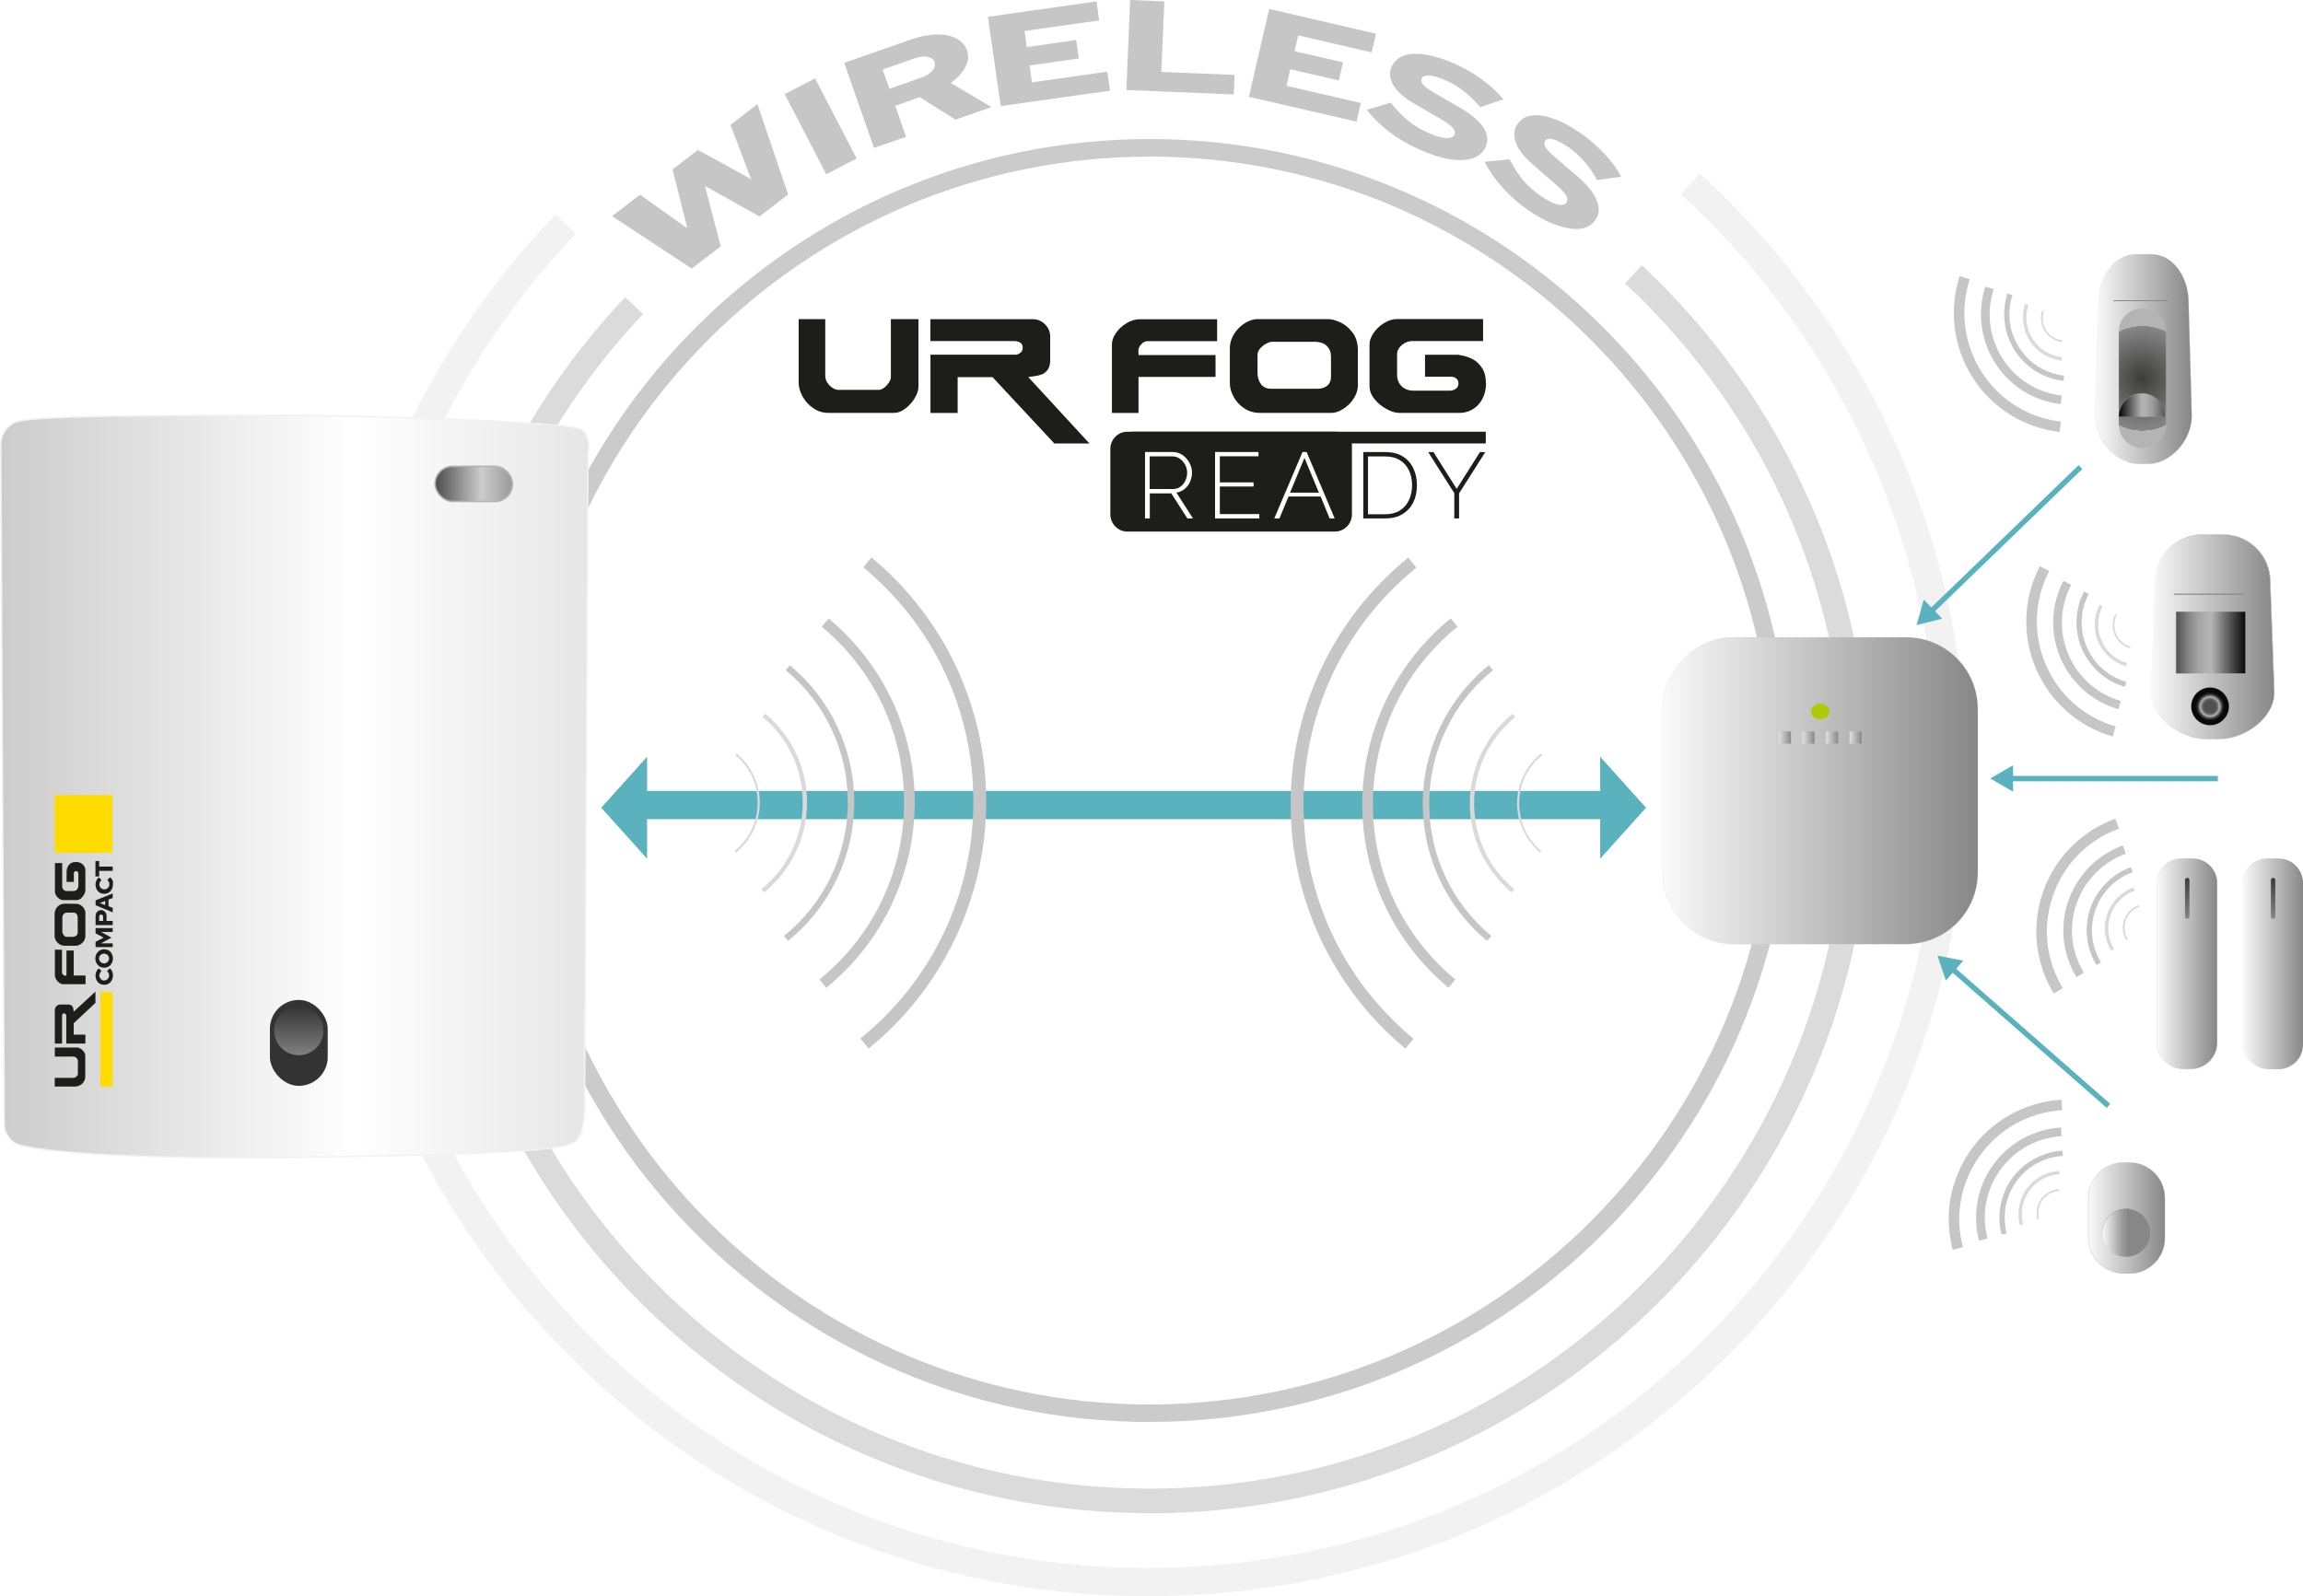 <svg xmlns="http://www.w3.org/2000/svg" xmlns:xlink="http://www.w3.org/1999/xlink" id="uuid-d2dfedcd-8cc5-43ca-819d-7793ecc35a04" data-name="Livello 2" viewBox="0 0 375.23 260.14"><defs><style>      .uuid-966b5f48-b183-40e5-8d8e-c6a6685e55f9 {        fill: url(#uuid-abee327f-9f93-47fd-a0f2-98f78055a726);      }      .uuid-966b5f48-b183-40e5-8d8e-c6a6685e55f9, .uuid-6211d760-ba58-4c08-94c1-4f68bb321569, .uuid-be904515-963c-44b2-a66f-b21c4ea17976, .uuid-b247b2ca-7ad2-4363-94fb-b674b4a74ec3, .uuid-de618bad-a1ab-495b-85b0-1fc6dc4a3f86, .uuid-dae1b063-1a36-454d-adcf-9de7dba15cc7, .uuid-492e525c-09c7-439b-97c6-6e75af57680e, .uuid-4daf0f22-1ed6-456f-8109-778574dfb865, .uuid-c5adbf37-c7ad-4de2-bd5e-8aa6b6f77da6, .uuid-d7c51b13-690e-4ef4-8f49-e90a03c85f8b, .uuid-ea6f8269-971a-4c9a-833d-d9fcad8e1668, .uuid-915969a6-59a6-41da-9383-9d39b2260f96, .uuid-c0a925b5-4d39-46bf-85f1-80d8e43dab8c, .uuid-cdb4a473-f351-453a-aefb-3a07cddf7581, .uuid-84f6b7a5-a966-4ec9-8ea7-31128d0acd79, .uuid-ac8f440e-3759-4ca6-8cee-d542468e28ae, .uuid-8f4611ab-fbb9-4067-a8ca-86fbe7f991c9, .uuid-292e5df5-85aa-4344-a7c6-2cd78450d74e, .uuid-58c3b0ac-6f9f-4578-a897-6d21dfc5418c, .uuid-897d9218-0c4f-410d-8ca7-0828459de7f4, .uuid-6bf365bf-7e43-470b-a6c4-7276d0f6b764, .uuid-c21f9321-610d-43a3-8243-ae8b86ad98b6, .uuid-ece03756-709b-409e-8588-9c9dfc460c91, .uuid-66a08676-be64-41fe-b581-4af5f111ee67, .uuid-66a44766-ba5f-464b-b7b8-04adfe3e2397, .uuid-b34f6de6-528a-4969-9333-dd1a25558492, .uuid-2dfd65c7-d949-496f-ba9f-44d02d5692b6, .uuid-cd372691-497d-4cac-afb0-4fd9e38f1fee {        stroke-width: 0px;      }      .uuid-6211d760-ba58-4c08-94c1-4f68bb321569 {        fill: #e6e6e6;        opacity: .5;      }      .uuid-6211d760-ba58-4c08-94c1-4f68bb321569, .uuid-dae1b063-1a36-454d-adcf-9de7dba15cc7, .uuid-c0a925b5-4d39-46bf-85f1-80d8e43dab8c {        isolation: isolate;      }      .uuid-be904515-963c-44b2-a66f-b21c4ea17976 {        fill: url(#uuid-c629aac0-f0eb-4793-a36f-c62d553c6493);      }      .uuid-b247b2ca-7ad2-4363-94fb-b674b4a74ec3 {        fill: url(#uuid-17b3a7be-1c67-4ef7-9752-fa6e440159e3);      }      .uuid-de618bad-a1ab-495b-85b0-1fc6dc4a3f86 {        fill: url(#uuid-b0d3134b-2a2f-43a1-ab14-7a07d91d43ea);      }      .uuid-dae1b063-1a36-454d-adcf-9de7dba15cc7 {        opacity: .9;      }      .uuid-dae1b063-1a36-454d-adcf-9de7dba15cc7, .uuid-c21f9321-610d-43a3-8243-ae8b86ad98b6 {        fill: #c6c6c6;      }      .uuid-492e525c-09c7-439b-97c6-6e75af57680e {        fill: url(#uuid-5efd708b-4078-40ae-83a2-4f91aa095d9e);      }      .uuid-4daf0f22-1ed6-456f-8109-778574dfb865 {        fill: url(#uuid-84945aca-0e3c-4528-a8c5-25ca1ac926b9);      }      .uuid-c5adbf37-c7ad-4de2-bd5e-8aa6b6f77da6 {        fill: url(#uuid-877effa3-a28b-4d29-8754-c279d9b3b74d);      }      .uuid-d7c51b13-690e-4ef4-8f49-e90a03c85f8b {        fill: #ffdc00;      }      .uuid-ea6f8269-971a-4c9a-833d-d9fcad8e1668 {        fill: #afca0b;      }      .uuid-915969a6-59a6-41da-9383-9d39b2260f96 {        fill: #dadada;      }      .uuid-c0a925b5-4d39-46bf-85f1-80d8e43dab8c {        fill: #ccc;        opacity: .7;      }      .uuid-cdb4a473-f351-453a-aefb-3a07cddf7581 {        fill: url(#uuid-03b86414-e068-4df6-b1d5-89130dba39f7);      }      .uuid-b39c7725-e985-4598-bea5-84616b00a953 {        fill: #333;        stroke: #333;      }      .uuid-b39c7725-e985-4598-bea5-84616b00a953, .uuid-5e3075e2-da86-4f58-a24e-30a8bc11b634, .uuid-85a70503-4374-4249-95ea-9aa7469619c0 {        stroke-miterlimit: 10;        stroke-width: .25px;      }      .uuid-84f6b7a5-a966-4ec9-8ea7-31128d0acd79 {        fill: #878787;      }      .uuid-ac8f440e-3759-4ca6-8cee-d542468e28ae {        fill: url(#uuid-82dc3cb9-6712-43e1-a5cc-32485ed42e4a);      }      .uuid-8f4611ab-fbb9-4067-a8ca-86fbe7f991c9 {        fill: url(#uuid-4341e538-1ef0-4725-a326-dfdc1cb1b188);      }      .uuid-292e5df5-85aa-4344-a7c6-2cd78450d74e {        fill: #59b2be;      }      .uuid-58c3b0ac-6f9f-4578-a897-6d21dfc5418c {        fill: url(#uuid-84b88f33-2af0-43af-a0d9-8d6f4090d987);      }      .uuid-897d9218-0c4f-410d-8ca7-0828459de7f4 {        fill: url(#uuid-93ff3b7a-ea5c-41d7-8f53-e344010ee4ba);      }      .uuid-5e3075e2-da86-4f58-a24e-30a8bc11b634 {        fill: url(#uuid-17c63926-6d38-4ded-b4c5-b180eb6b6069);        stroke: #f2f2f2;      }      .uuid-6bf365bf-7e43-470b-a6c4-7276d0f6b764 {        fill: url(#uuid-35a72137-dc36-46d2-a03b-072b9c838a13);      }      .uuid-ece03756-709b-409e-8588-9c9dfc460c91 {        fill: url(#uuid-d65fbd26-869c-4096-bf36-15f810913cbc);      }      .uuid-85a70503-4374-4249-95ea-9aa7469619c0 {        fill: url(#uuid-a7a18a86-d6f5-499d-b8c3-5289e09ed67f);        stroke: #b3b3b3;      }      .uuid-66a08676-be64-41fe-b581-4af5f111ee67 {        fill: url(#uuid-3b1b67ae-c900-40fe-b2e6-d423123a85ff);      }      .uuid-66a44766-ba5f-464b-b7b8-04adfe3e2397 {        fill: url(#uuid-5e30059f-f483-457c-a7c3-f48fca87933f);      }      .uuid-b34f6de6-528a-4969-9333-dd1a25558492 {        fill: url(#uuid-e1fa3e69-61aa-4c88-9443-ac4614ac11bf);      }      .uuid-2dfd65c7-d949-496f-ba9f-44d02d5692b6 {        fill: #1d1d1b;      }      .uuid-cd372691-497d-4cac-afb0-4fd9e38f1fee {        fill: url(#uuid-04cb1e85-fd56-441b-972c-f5c62bf156f2);      }    </style><linearGradient id="uuid-17b3a7be-1c67-4ef7-9752-fa6e440159e3" data-name="Sfumatura senza nome 16" x1="341.4" y1="6470.52" x2="357.08" y2="6470.52" gradientTransform="translate(0 -6412)" gradientUnits="userSpaceOnUse"><stop offset="0" stop-color="#fafafa"></stop><stop offset="1" stop-color="#878787"></stop><stop offset="1" stop-color="#b4b4b4"></stop></linearGradient><radialGradient id="uuid-e1fa3e69-61aa-4c88-9443-ac4614ac11bf" data-name="Sfumatura senza nome 2" cx="349.07" cy="6473.63" fx="349.07" fy="6473.63" r="8.52" gradientTransform="translate(0 -6412)" gradientUnits="userSpaceOnUse"><stop offset="0" stop-color="#3c3c3b"></stop><stop offset="1" stop-color="#878787"></stop><stop offset="1" stop-color="#b4b4b4"></stop></radialGradient><linearGradient id="uuid-abee327f-9f93-47fd-a0f2-98f78055a726" data-name="Sfumatura senza nome 14" x1="-13721.53" y1="-5050.81" x2="-13713.98" y2="-5050.81" gradientTransform="translate(-13368.77 -4984.79) rotate(-180)" gradientUnits="userSpaceOnUse"><stop offset="0" stop-color="#505050"></stop><stop offset=".08" stop-color="#686868"></stop><stop offset=".2" stop-color="#898989"></stop><stop offset=".31" stop-color="#a0a0a0"></stop><stop offset=".42" stop-color="#afafaf"></stop><stop offset=".51" stop-color="#b4b4b4"></stop><stop offset="1" stop-color="#080808"></stop></linearGradient><linearGradient id="uuid-c629aac0-f0eb-4793-a36f-c62d553c6493" data-name="Sfumatura senza nome 16" x1="340.27" y1="6610.52" x2="352.72" y2="6610.52" xlink:href="#uuid-17b3a7be-1c67-4ef7-9752-fa6e440159e3"></linearGradient><linearGradient id="uuid-04cb1e85-fd56-441b-972c-f5c62bf156f2" data-name="Sfumatura senza nome 5" x1="342.49" y1="6612.93" x2="350.31" y2="6612.93" gradientTransform="translate(0 -6412)" gradientUnits="userSpaceOnUse"><stop offset="0" stop-color="#fafafa"></stop><stop offset=".51" stop-color="#888"></stop><stop offset="1" stop-color="#878787"></stop></linearGradient><linearGradient id="uuid-93ff3b7a-ea5c-41d7-8f53-e344010ee4ba" data-name="Sfumatura senza nome 16" x1="270.91" y1="6540.86" x2="322.24" y2="6540.86" xlink:href="#uuid-17b3a7be-1c67-4ef7-9752-fa6e440159e3"></linearGradient><linearGradient id="uuid-5efd708b-4078-40ae-83a2-4f91aa095d9e" data-name="Sfumatura senza nome 10" x1="289.81" y1="6532.21" x2="291.83" y2="6532.21" gradientTransform="translate(0 -6412)" gradientUnits="userSpaceOnUse"><stop offset="0" stop-color="#e2e2e2"></stop><stop offset="1" stop-color="#878787"></stop><stop offset="1" stop-color="#b4b4b4"></stop></linearGradient><linearGradient id="uuid-35a72137-dc36-46d2-a03b-072b9c838a13" data-name="Sfumatura senza nome 10" x1="293.65" x2="295.67" xlink:href="#uuid-5efd708b-4078-40ae-83a2-4f91aa095d9e"></linearGradient><linearGradient id="uuid-03b86414-e068-4df6-b1d5-89130dba39f7" data-name="Sfumatura senza nome 10" x1="297.49" x2="299.52" xlink:href="#uuid-5efd708b-4078-40ae-83a2-4f91aa095d9e"></linearGradient><linearGradient id="uuid-82dc3cb9-6712-43e1-a5cc-32485ed42e4a" data-name="Sfumatura senza nome 10" x1="301.33" x2="303.36" xlink:href="#uuid-5efd708b-4078-40ae-83a2-4f91aa095d9e"></linearGradient><linearGradient id="uuid-5e30059f-f483-457c-a7c3-f48fca87933f" data-name="Sfumatura senza nome 16" x1="351.45" y1="6569.08" x2="361.24" y2="6569.08" xlink:href="#uuid-17b3a7be-1c67-4ef7-9752-fa6e440159e3"></linearGradient><linearGradient id="uuid-877effa3-a28b-4d29-8754-c279d9b3b74d" data-name="Sfumatura senza nome 17" x1="-1199.99" y1="-6317.22" x2="-1193.3" y2="-6317.22" gradientTransform="translate(-5960.85 1343.03) rotate(90)" gradientUnits="userSpaceOnUse"><stop offset="0" stop-color="#3c3c3b"></stop><stop offset="1" stop-color="#878787"></stop><stop offset="1" stop-color="#b4b4b4"></stop></linearGradient><linearGradient id="uuid-3b1b67ae-c900-40fe-b2e6-d423123a85ff" data-name="Sfumatura senza nome 16" x1="350.45" y1="6515.78" x2="370.54" y2="6515.78" xlink:href="#uuid-17b3a7be-1c67-4ef7-9752-fa6e440159e3"></linearGradient><linearGradient id="uuid-b0d3134b-2a2f-43a1-ab14-7a07d91d43ea" data-name="Sfumatura senza nome 14" x1="354.53" y1="6516.72" x2="365.84" y2="6516.72" gradientTransform="translate(0 -6412)" xlink:href="#uuid-abee327f-9f93-47fd-a0f2-98f78055a726"></linearGradient><radialGradient id="uuid-84945aca-0e3c-4528-a8c5-25ca1ac926b9" data-name="Sfumatura senza nome 15" cx="360.08" cy="6527.12" fx="360.08" fy="6527.12" r="3.08" gradientTransform="translate(0 -6412)" gradientUnits="userSpaceOnUse"><stop offset=".26" stop-color="#505050"></stop><stop offset=".32" stop-color="#535353"></stop><stop offset=".37" stop-color="#5d5d5d"></stop><stop offset=".41" stop-color="#6f6f6f"></stop><stop offset=".45" stop-color="#878787"></stop><stop offset=".5" stop-color="#a6a6a6"></stop><stop offset=".51" stop-color="#b4b4b4"></stop><stop offset=".54" stop-color="#969696"></stop><stop offset=".58" stop-color="#6b6b6b"></stop><stop offset=".63" stop-color="#474747"></stop><stop offset=".67" stop-color="#2b2b2b"></stop><stop offset=".71" stop-color="#171717"></stop><stop offset=".76" stop-color="#0b0b0b"></stop><stop offset=".8" stop-color="#080808"></stop></radialGradient><linearGradient id="uuid-4341e538-1ef0-4725-a326-dfdc1cb1b188" data-name="Sfumatura senza nome 16" x1="365.44" y1="6569.09" x2="375.24" y2="6569.09" xlink:href="#uuid-17b3a7be-1c67-4ef7-9752-fa6e440159e3"></linearGradient><linearGradient id="uuid-d65fbd26-869c-4096-bf36-15f810913cbc" data-name="Sfumatura senza nome 17" y1="-6331.2" y2="-6331.2" xlink:href="#uuid-877effa3-a28b-4d29-8754-c279d9b3b74d"></linearGradient><linearGradient id="uuid-17c63926-6d38-4ded-b4c5-b180eb6b6069" data-name="Sfumatura senza nome 24" x1=".12" y1="128.19" x2="95.9" y2="128.19" gradientUnits="userSpaceOnUse"><stop offset="0" stop-color="#ccc"></stop><stop offset=".6" stop-color="#fff"></stop><stop offset="1" stop-color="#e6e6e6"></stop></linearGradient><linearGradient id="uuid-a7a18a86-d6f5-499d-b8c3-5289e09ed67f" data-name="Sfumatura senza nome 25" x1="70.89" y1="78.86" x2="83.49" y2="78.86" gradientUnits="userSpaceOnUse"><stop offset="0" stop-color="#4d4d4d"></stop><stop offset=".6" stop-color="#ccc"></stop><stop offset="1" stop-color="#999"></stop></linearGradient><linearGradient id="uuid-84b88f33-2af0-43af-a0d9-8d6f4090d987" data-name="Sfumatura senza nome 29" x1="48.68" y1="171.97" x2="48.68" y2="163.95" gradientUnits="userSpaceOnUse"><stop offset="0" stop-color="gray"></stop><stop offset="1" stop-color="#333"></stop></linearGradient></defs><g id="uuid-0b7d856b-0284-4d48-9a50-de09a45944a4" data-name="Livello 1"><g><g><rect class="uuid-292e5df5-85aa-4344-a7c6-2cd78450d74e" x="104.14" y="128.9" width="157.84" height="4.61"></rect><polygon class="uuid-292e5df5-85aa-4344-a7c6-2cd78450d74e" points="105.43 139.95 97.96 131.64 105.43 123.33 105.43 139.95"></polygon><polygon class="uuid-292e5df5-85aa-4344-a7c6-2cd78450d74e" points="260.72 139.95 268.19 131.64 260.72 123.33 260.72 139.95"></polygon></g><path class="uuid-dae1b063-1a36-454d-adcf-9de7dba15cc7" d="m187.29,231.75c-57.65,0-104.54-46.9-104.54-104.54S129.65,22.66,187.29,22.66s104.54,46.9,104.54,104.54-46.9,104.54-104.54,104.54Zm0-206.22c-56.07,0-101.68,45.61-101.68,101.68s45.61,101.68,101.68,101.68,101.68-45.61,101.68-101.68S243.36,25.52,187.29,25.52Z"></path><path class="uuid-c0a925b5-4d39-46bf-85f1-80d8e43dab8c" d="m187.27,246.61c-64.78,0-117.48-52.71-117.48-117.51,0-30.15,11.39-58.8,32.08-80.68l2.91,2.76c-19.98,21.13-30.98,48.81-30.98,77.93,0,62.58,50.9,113.5,113.47,113.5s113.5-50.91,113.5-113.5c0-31.78-12.79-61.23-36-82.94l2.74-2.93c11.64,10.89,20.81,23.76,27.24,38.27,6.66,15.02,10.03,31.03,10.03,47.61,0,64.79-52.71,117.51-117.51,117.51Z"></path><path class="uuid-6211d760-ba58-4c08-94c1-4f68bb321569" d="m187.11,260.14c-35.61,0-69.1-13.87-94.27-39.06-25.18-25.18-39.04-58.67-39.04-94.29s13.03-66.97,36.7-91.86l3.32,3.16c-22.85,24.04-35.44,55.54-35.44,88.7,0,71,57.75,128.76,128.73,128.76s128.76-57.76,128.76-128.76c0-36.12-15.31-70.79-42-95.13l3.09-3.39c13.56,12.37,24.25,27.1,31.77,43.77,7.78,17.25,11.72,35.67,11.72,54.75,0,35.62-13.87,69.1-39.06,94.29-25.19,25.19-58.67,39.06-94.29,39.06Z"></path><g id="uuid-b8d65e5b-bb47-4438-9565-02a83d71f950" data-name="uuid-f4577e42-aeb4-43ee-a7c4-81749415f102"><g><path class="uuid-b247b2ca-7ad2-4363-94fb-b674b4a74ec3" d="m350.07,75.61h-1.64c-3.27,0-7.01-3.52-7.01-7.83l.53-18.51c0-4.31,2.68-7.83,5.97-7.83h2.7c3.27,0,5.97,3.52,5.97,7.83l.53,18.51c-.04,4.31-3.78,7.83-7.06,7.83h0Z"></path><path class="uuid-c21f9321-610d-43a3-8243-ae8b86ad98b6" d="m350.07,75.63h-1.64c-1.61,0-3.38-.86-4.76-2.3-.71-.73-1.26-1.57-1.64-2.5-.42-1-.64-2.01-.64-3.05l.53-18.51c0-2.08.62-4.05,1.75-5.55,1.13-1.48,2.63-2.3,4.23-2.3h2.7c1.59,0,3.1.82,4.23,2.3s1.75,3.45,1.75,5.55l.53,18.51c0,1.04-.22,2.06-.64,3.05-.4.91-.95,1.75-1.64,2.5-1.37,1.44-3.16,2.3-4.76,2.3h0Zm-2.17-34.2c-1.59,0-3.07.82-4.2,2.3s-1.75,3.45-1.75,5.53l-.53,18.51c0,2.01.82,3.98,2.28,5.53,1.37,1.44,3.12,2.3,4.73,2.3h1.64c1.59,0,3.36-.86,4.73-2.3,1.46-1.55,2.28-3.52,2.28-5.53l-.53-18.51c0-2.08-.62-4.05-1.75-5.53s-2.61-2.3-4.2-2.3h-2.7Z"></path></g><rect class="uuid-84f6b7a5-a966-4ec9-8ea7-31128d0acd79" x="344.32" y="48.93" width="8.89" height=".15"></rect><g><path class="uuid-b34f6de6-528a-4969-9333-dd1a25558492" d="m349.07,50.24h0c2.12,0,3.85,1.73,3.85,3.85v15.09c0,2.12-1.73,3.85-3.85,3.85h0c-2.12,0-3.85-1.73-3.85-3.85v-15.09c-.02-2.12,1.73-3.85,3.85-3.85Z"></path><path class="uuid-c21f9321-610d-43a3-8243-ae8b86ad98b6" d="m349.07,73.06c-2.15,0-3.87-1.75-3.87-3.87v-15.09c0-2.15,1.75-3.87,3.87-3.87s3.87,1.75,3.87,3.87v15.09c0,2.12-1.75,3.87-3.87,3.87Zm0-22.81c-2.12,0-3.85,1.73-3.85,3.85v15.09c0,2.12,1.73,3.85,3.85,3.85s3.85-1.73,3.85-3.85v-15.09c0-2.12-1.73-3.85-3.85-3.85h0Z"></path></g><g><path class="uuid-966b5f48-b183-40e5-8d8e-c6a6685e55f9" d="m345.2,67.91c0-2.08,1.68-3.78,3.78-3.78s3.78,1.68,3.78,3.78h-7.57Z"></path><path class="uuid-c21f9321-610d-43a3-8243-ae8b86ad98b6" d="m352.77,67.91h-7.57v-.02c0-2.08,1.7-3.78,3.78-3.78s3.78,1.7,3.78,3.8h0Zm-7.54-.02h7.52c0-2.06-1.68-3.74-3.76-3.74s-3.74,1.68-3.76,3.74Z"></path></g></g><g id="uuid-47536fc2-d0a4-4c7a-8fe5-bc9f5eccf23c" data-name="uuid-de295278-249f-4f74-9bc5-dbd3c7501675"><g><path class="uuid-be904515-963c-44b2-a66f-b21c4ea17976" d="m346.07,189.46h.87c3.21,0,5.8,2.59,5.8,5.8v6.52c0,3.21-2.59,5.8-5.8,5.8h-.87c-3.21,0-5.8-2.59-5.8-5.8v-6.52c0-3.21,2.59-5.8,5.8-5.8Z"></path><path class="uuid-c21f9321-610d-43a3-8243-ae8b86ad98b6" d="m346.92,207.57h-.87c-3.21,0-5.82-2.62-5.82-5.82v-6.52c0-3.21,2.62-5.82,5.82-5.82h.87c3.21,0,5.82,2.62,5.82,5.82v6.52c0,3.21-2.62,5.82-5.82,5.82Zm-.85-18.11c-3.18,0-5.77,2.59-5.77,5.77v6.52c0,3.18,2.59,5.77,5.77,5.77h.87c3.18,0,5.77-2.59,5.77-5.77v-6.52c0-3.18-2.59-5.77-5.77-5.77h-.87Z"></path></g><g><circle class="uuid-cd372691-497d-4cac-afb0-4fd9e38f1fee" cx="346.4" cy="200.93" r="3.9"></circle><path class="uuid-84f6b7a5-a966-4ec9-8ea7-31128d0acd79" d="m346.4,204.85c-2.16,0-3.93-1.77-3.93-3.93s1.77-3.93,3.93-3.93,3.93,1.77,3.93,3.93-1.77,3.93-3.93,3.93Zm0-7.8c-2.16,0-3.9,1.74-3.9,3.9s1.74,3.9,3.9,3.9,3.9-1.74,3.9-3.9c0-2.16-1.74-3.9-3.9-3.9Z"></path></g><rect class="uuid-c21f9321-610d-43a3-8243-ae8b86ad98b6" x="346.38" y="197.31" width=".03" height="7.54"></rect></g><g id="uuid-4adefa65-7244-4433-83f6-da8537f6b363" data-name="uuid-b3b97874-9108-4755-99e4-77d0fc0ed6de"><g><path class="uuid-897d9218-0c4f-410d-8ca7-0828459de7f4" d="m282.58,103.86h27.99c6.47,0,11.67,5.23,11.67,11.67v26.66c0,6.47-5.23,11.67-11.67,11.67h-27.99c-6.47,0-11.67-5.23-11.67-11.67v-26.63c0-6.47,5.23-11.7,11.67-11.7Z"></path><path class="uuid-c21f9321-610d-43a3-8243-ae8b86ad98b6" d="m310.57,153.91h-27.99c-3.1,0-6.05-1.23-8.26-3.44-2.21-2.21-3.44-5.16-3.44-8.26v-26.66c0-3.1,1.23-6.05,3.44-8.26s5.16-3.44,8.26-3.44h27.99c3.1,0,6.05,1.23,8.26,3.44s3.44,5.16,3.44,8.26v26.66c0,3.1-1.23,6.05-3.44,8.26-2.21,2.23-5.16,3.44-8.26,3.44Zm-27.99-50.03c-6.44,0-11.67,5.23-11.67,11.67v26.66c0,6.44,5.23,11.67,11.67,11.67h27.99c6.44,0,11.67-5.23,11.67-11.67v-26.66c0-6.44-5.23-11.67-11.67-11.67h-27.99Z"></path></g><ellipse class="uuid-ea6f8269-971a-4c9a-833d-d9fcad8e1668" cx="296.59" cy="115.97" rx="1.46" ry="1.26"></ellipse><ellipse class="uuid-ea6f8269-971a-4c9a-833d-d9fcad8e1668" cx="296.59" cy="115.97" rx="1.46" ry="1.26"></ellipse><ellipse class="uuid-ea6f8269-971a-4c9a-833d-d9fcad8e1668" cx="296.59" cy="115.97" rx="1.46" ry="1.26"></ellipse><g><g><rect class="uuid-492e525c-09c7-439b-97c6-6e75af57680e" x="289.82" y="119.2" width="2.03" height="2.03"></rect><path class="uuid-c21f9321-610d-43a3-8243-ae8b86ad98b6" d="m291.84,121.25h-2.05v-2.05h2.05v2.05Zm-2.03-.05h2v-1.98h-2v1.98Z"></path></g><g><rect class="uuid-6bf365bf-7e43-470b-a6c4-7276d0f6b764" x="293.64" y="119.2" width="2.03" height="2.03"></rect><path class="uuid-c21f9321-610d-43a3-8243-ae8b86ad98b6" d="m295.69,121.25h-2.05v-2.05h2.05v2.05Zm-2.03-.05h2v-1.98h-2v1.98Z"></path></g><g><rect class="uuid-cdb4a473-f351-453a-aefb-3a07cddf7581" x="297.49" y="119.2" width="2.03" height="2.03"></rect><path class="uuid-c21f9321-610d-43a3-8243-ae8b86ad98b6" d="m299.54,121.25h-2.05v-2.05h2.05v2.05Zm-2.03-.05h2v-1.98h-2v1.98Z"></path></g><g><rect class="uuid-ac8f440e-3759-4ca6-8cee-d542468e28ae" x="301.34" y="119.2" width="2.03" height="2.03"></rect><path class="uuid-c21f9321-610d-43a3-8243-ae8b86ad98b6" d="m303.39,121.25h-2.05v-2.05h2.05v2.05Zm-2.03-.05h2v-1.98h-2v1.98Z"></path></g></g></g><g id="uuid-f3c90de8-922c-4510-94aa-cf3ad26be82d" data-name="uuid-4917ce6e-3944-485c-8b76-cc83a863084c"><g><path class="uuid-66a44766-ba5f-464b-b7b8-04adfe3e2397" d="m355.45,139.91h1.8c2.21,0,4,1.8,4,4v25.99c0,2.41-1.95,4.34-4.34,4.34h-1.1c-2.41,0-4.34-1.95-4.34-4.34v-26.02c-.03-2.21,1.77-3.98,3.98-3.98h0Z"></path><path class="uuid-c21f9321-610d-43a3-8243-ae8b86ad98b6" d="m356.89,174.27h-1.1c-1.08,0-2.18-.44-3-1.18-.87-.77-1.36-1.8-1.36-2.82v-26.37c0-2.21,1.8-4,4-4h1.8c2.21,0,4,1.8,4,4v26.37c0,1.05-.49,2.05-1.36,2.82-.8.74-1.9,1.18-2.98,1.18h0Zm-1.44-34.35c-2.18,0-3.98,1.8-3.98,3.98v26.37c0,2.08,2.05,3.98,4.34,3.98h1.1c2.26,0,4.34-1.9,4.34-3.98v-26.37c0-2.18-1.8-3.98-3.98-3.98h-1.82Z"></path></g><path class="uuid-c5adbf37-c7ad-4de2-bd5e-8aa6b6f77da6" d="m356.37,149.74c-.21,0-.36-.15-.36-.36v-5.95c0-.21.15-.36.36-.36s.36.15.36.36v5.95c0,.18-.15.36-.36.36Z"></path></g><g id="uuid-485d7298-3d0f-4d74-8d76-268f98fd3c77" data-name="uuid-d2eefc93-3e32-4981-9961-419ac63d0561"><g><path class="uuid-66a08676-be64-41fe-b581-4af5f111ee67" d="m361.56,120.46h-2.1c-4.21,0-8.98-3.44-8.98-7.65l.67-18.06c0-4.21,3.44-7.65,7.65-7.65h3.46c4.21,0,7.65,3.44,7.65,7.65l.67,18.06c-.03,4.21-4.8,7.65-9.01,7.65h0Z"></path><path class="uuid-c21f9321-610d-43a3-8243-ae8b86ad98b6" d="m361.56,120.49h-2.1c-2.05,0-4.34-.85-6.08-2.26-.9-.72-1.62-1.54-2.1-2.44-.54-.95-.82-1.95-.82-2.98l.67-18.06c0-2.03.8-3.95,2.26-5.41,1.46-1.46,3.36-2.26,5.41-2.26h3.46c2.03,0,3.95.8,5.41,2.26,1.46,1.46,2.26,3.36,2.26,5.41l.67,18.06c0,1.03-.28,2.03-.82,2.98-.51.9-1.21,1.72-2.1,2.44-1.8,1.41-4.05,2.26-6.11,2.26h0Zm-2.8-33.33c-4.21,0-7.62,3.41-7.62,7.62l-.67,18.06c0,1.95,1.03,3.87,2.92,5.39,1.74,1.41,4,2.23,6.05,2.23h2.1c2.05,0,4.31-.85,6.05-2.23,1.87-1.51,2.92-3.41,2.92-5.39l-.67-18.06c0-4.21-3.41-7.62-7.62-7.62h-3.49Z"></path></g><rect class="uuid-84f6b7a5-a966-4ec9-8ea7-31128d0acd79" x="354.19" y="96.75" width="11.37" height=".18"></rect><g><rect class="uuid-de618bad-a1ab-495b-85b0-1fc6dc4a3f86" x="354.53" y="99.68" width="11.31" height="10.08"></rect><path class="uuid-c21f9321-610d-43a3-8243-ae8b86ad98b6" d="m365.87,109.79h-11.37v-10.11h11.37v10.11Zm-11.31-.03h11.29v-10.06h-11.29v10.06Z"></path></g><g><circle class="uuid-4daf0f22-1ed6-456f-8109-778574dfb865" cx="360.09" cy="115.12" r="3.08"></circle><path class="uuid-c21f9321-610d-43a3-8243-ae8b86ad98b6" d="m360.09,118.23c-1.72,0-3.1-1.39-3.1-3.1s1.39-3.1,3.1-3.1,3.1,1.39,3.1,3.1-1.41,3.1-3.1,3.1Zm0-6.18c-1.69,0-3.08,1.39-3.08,3.08s1.39,3.08,3.08,3.08,3.08-1.39,3.08-3.08c-.03-1.69-1.39-3.08-3.08-3.08Z"></path></g></g><g id="uuid-7f453725-07b8-4007-be39-e9fe199024be" data-name="uuid-d8a13988-92cc-42b3-8e0d-0edbc4956068"><path class="uuid-c21f9321-610d-43a3-8243-ae8b86ad98b6" d="m141.52,170.89l-1.33-1.64c11.7-9.49,18.4-23.55,18.4-38.59s-6.54-28.73-17.93-38.2l1.33-1.62c11.88,9.88,18.7,24.4,18.7,39.82s-6.98,30.35-19.17,40.23h0Z"></path><path class="uuid-c21f9321-610d-43a3-8243-ae8b86ad98b6" d="m134.62,160.99l-1.1-1.36c8.75-7.11,13.78-17.63,13.78-28.89s-4.9-21.5-13.42-28.61l1.13-1.33c8.9,7.41,14.03,18.32,14.03,29.94s-5.26,22.81-14.42,30.25Z"></path><path class="uuid-c21f9321-610d-43a3-8243-ae8b86ad98b6" d="m128.41,153.35l-.67-.82c6.59-5.34,10.39-13.29,10.39-21.76s-3.69-16.21-10.11-21.55l.67-.8c6.67,5.54,10.49,13.7,10.49,22.37s-3.93,17.01-10.78,22.55h0Z"></path><path class="uuid-915969a6-59a6-41da-9383-9d39b2260f96" d="m124.51,145.44l-.44-.54c4.26-3.46,6.72-8.59,6.72-14.09s-2.39-10.49-6.54-13.96l.44-.54c4.31,3.59,6.8,8.88,6.8,14.5,0,5.62-2.54,11.03-6.98,14.62h0Z"></path><path class="uuid-915969a6-59a6-41da-9383-9d39b2260f96" d="m119.92,138.95l-.23-.28c2.39-1.92,3.75-4.77,3.75-7.85s-1.33-5.85-3.64-7.77l.23-.26c2.39,2,3.77,4.93,3.77,8.03s-1.41,6.13-3.87,8.13h0Z"></path></g><g id="uuid-5b8e89b2-3035-46b5-b7c7-8fec31431ecf" data-name="uuid-213b37b7-a96b-4678-a108-3af3e56e3130"><path class="uuid-c21f9321-610d-43a3-8243-ae8b86ad98b6" d="m335.58,70.41c-5.8-.69-10.93-3.88-14.1-8.76s-4.02-11.03-2.19-16.67l1.64.53c-1.67,5.14-.93,10.68,2,15.2s7.57,7.38,12.86,8l-.21,1.71h0Z"></path><path class="uuid-c21f9321-610d-43a3-8243-ae8b86ad98b6" d="m335.76,65.87c-4.37-.52-8.24-2.91-10.63-6.61s-3.03-8.31-1.66-12.56l1.36.44c-1.24,3.84-.7,7.97,1.49,11.35s5.66,5.51,9.59,5.97l-.15,1.42Z"></path><path class="uuid-c21f9321-610d-43a3-8243-ae8b86ad98b6" d="m336.19,62.08c-3.24-.39-6.12-2.18-7.89-4.91s-2.25-6.18-1.23-9.33l.82.26c-.95,2.91-.53,6.04,1.13,8.6s4.3,4.17,7.29,4.52l-.12.85h0Z"></path><path class="uuid-915969a6-59a6-41da-9383-9d39b2260f96" d="m335.86,58.76c-2.1-.25-3.97-1.4-5.12-3.17s-1.46-4.01-.79-6.05l.54.17c-.61,1.89-.35,3.91.73,5.57s2.77,2.7,4.71,2.92l-.06.56h0Z"></path><path class="uuid-915969a6-59a6-41da-9383-9d39b2260f96" d="m336,55.76c-1.16-.14-2.2-.79-2.84-1.77s-.81-2.21-.43-3.35l.28.09c-.34,1.04-.19,2.19.4,3.1s1.55,1.51,2.63,1.63l-.03.29h0Z"></path></g><g id="uuid-41b0dff8-165b-438e-8957-9ae9dd2e5e85" data-name="uuid-3c597c47-ae8c-4d96-b030-ff857eaebafb"><path class="uuid-c21f9321-610d-43a3-8243-ae8b86ad98b6" d="m344.22,120.04c-5.6-1.64-10.14-5.63-12.46-10.97s-2.15-11.54.59-16.8l1.53.79c-2.49,4.79-2.68,10.38-.53,15.32s6.25,8.52,11.36,10.01l-.49,1.65h0Z"></path><path class="uuid-c21f9321-610d-43a3-8243-ae8b86ad98b6" d="m345.15,115.59c-4.22-1.24-7.64-4.23-9.4-8.27s-1.62-8.7.44-12.66l1.26.66c-1.86,3.58-2,7.74-.4,11.44s4.68,6.36,8.48,7.47l-.38,1.37Z"></path><path class="uuid-c21f9321-610d-43a3-8243-ae8b86ad98b6" d="m346.2,111.94c-3.13-.92-5.67-3.16-6.97-6.14s-1.2-6.47.33-9.4l.76.4c-1.42,2.71-1.52,5.87-.31,8.67s3.55,4.83,6.45,5.66l-.26.82h0Z"></path><path class="uuid-915969a6-59a6-41da-9383-9d39b2260f96" d="m346.41,108.6c-2.03-.6-3.69-2.04-4.53-3.97s-.78-4.19.22-6.1l.5.26c-.92,1.76-.99,3.8-.2,5.62s2.29,3.12,4.16,3.65l-.15.54h0Z"></path><path class="uuid-915969a6-59a6-41da-9383-9d39b2260f96" d="m347.04,105.66c-1.12-.33-2.04-1.14-2.51-2.21s-.44-2.31.13-3.38l.26.14c-.51.97-.55,2.13-.12,3.12s1.28,1.74,2.32,2.04l-.08.29Z"></path></g><g id="uuid-a39b256f-c5a1-455e-a201-cb857bbb4488" data-name="uuid-aa011b44-4491-447c-9d26-deb455d3a283"><path class="uuid-c21f9321-610d-43a3-8243-ae8b86ad98b6" d="m334.62,161.92c-3.02-5-3.67-11-1.77-16.51s6.22-9.95,11.8-11.98l.59,1.62c-5.08,1.85-8.99,5.84-10.75,10.93s-1.15,10.51,1.6,15.06l-1.47.88h0Z"></path><path class="uuid-c21f9321-610d-43a3-8243-ae8b86ad98b6" d="m338.32,159.27c-2.28-3.77-2.77-8.29-1.33-12.45s4.69-7.5,8.88-9.03l.49,1.34c-3.79,1.39-6.71,4.35-8.03,8.16s-.86,7.85,1.2,11.23l-1.21.75Z"></path><path class="uuid-c21f9321-610d-43a3-8243-ae8b86ad98b6" d="m341.57,157.28c-1.69-2.79-2.05-6.16-.99-9.24s3.49-5.57,6.6-6.71l.3.81c-2.88,1.04-5.09,3.3-6.08,6.18s-.64,5.96.92,8.53l-.74.43h0Z"></path><path class="uuid-915969a6-59a6-41da-9383-9d39b2260f96" d="m343.98,154.97c-1.1-1.81-1.34-3.99-.65-5.99s2.26-3.61,4.28-4.35l.19.53c-1.87.68-3.3,2.13-3.94,4s-.42,3.85.6,5.5l-.48.3h0Z"></path><path class="uuid-915969a6-59a6-41da-9383-9d39b2260f96" d="m346.43,153.24c-.6-1-.74-2.22-.35-3.32s1.24-2,2.38-2.4l.1.28c-1.03.37-1.85,1.2-2.2,2.22s-.23,2.15.33,3.07l-.25.16Z"></path></g><g id="uuid-383f6462-1cf6-4b44-a36d-e594edd554ed" data-name="uuid-838d6c56-5c43-49c2-a096-649631945e5d"><path class="uuid-c21f9321-610d-43a3-8243-ae8b86ad98b6" d="m318.15,203.68c-1.48-5.65-.38-11.59,3.01-16.33s8.79-7.77,14.72-8.13l.11,1.72c-5.39.33-10.28,3.04-13.42,7.42s-4.1,9.75-2.75,14.89l-1.66.43h0Z"></path><path class="uuid-c21f9321-610d-43a3-8243-ae8b86ad98b6" d="m322.45,202.19c-1.11-4.26-.3-8.73,2.27-12.31s6.63-5.86,11.09-6.13l.09,1.42c-4.03.25-7.67,2.26-10.02,5.54s-3.06,7.28-2.05,11.11l-1.37.38Z"></path><path class="uuid-c21f9321-610d-43a3-8243-ae8b86ad98b6" d="m326.12,201.22c-.82-3.15-.21-6.49,1.69-9.14s4.93-4.35,8.24-4.55l.05.86c-3.05.18-5.82,1.71-7.59,4.19s-2.31,5.53-1.55,8.44l-.83.2h0Z"></path><path class="uuid-915969a6-59a6-41da-9383-9d39b2260f96" d="m329.1,199.68c-.53-2.05-.14-4.21,1.08-5.92s3.2-2.82,5.34-2.95l.03.56c-1.98.12-3.77,1.1-4.92,2.72s-1.5,3.57-1,5.45l-.54.15h0Z"></path><path class="uuid-915969a6-59a6-41da-9383-9d39b2260f96" d="m331.94,198.71c-.29-1.13-.07-2.34.61-3.29s1.76-1.56,2.96-1.63l.02.3c-1.1.06-2.11.62-2.74,1.5s-.84,1.99-.56,3.04l-.29.08Z"></path></g><g id="uuid-f1c7bdc8-2898-4407-8025-dbaa07eae739" data-name="uuid-c2377704-6be5-4d93-ad17-723aaf11cdc9"><path class="uuid-c21f9321-610d-43a3-8243-ae8b86ad98b6" d="m228.98,170.89c-11.88-9.88-18.7-24.4-18.7-39.82s6.98-30.33,19.17-40.2l1.33,1.64c-11.7,9.49-18.4,23.55-18.4,38.59s6.54,28.73,17.93,38.2l-1.33,1.59h0Z"></path><path class="uuid-c21f9321-610d-43a3-8243-ae8b86ad98b6" d="m236.01,160.97c-8.93-7.41-14.06-18.34-14.06-29.94s5.26-22.81,14.42-30.25l1.1,1.36c-8.75,7.11-13.78,17.63-13.78,28.89s4.9,21.5,13.42,28.61l-1.1,1.33Z"></path><path class="uuid-c21f9321-610d-43a3-8243-ae8b86ad98b6" d="m242.3,153.35c-6.67-5.54-10.49-13.7-10.49-22.37s3.93-17.04,10.78-22.58l.67.82c-6.59,5.34-10.39,13.29-10.39,21.76s3.69,16.21,10.11,21.55l-.67.82h0Z"></path><path class="uuid-915969a6-59a6-41da-9383-9d39b2260f96" d="m246.28,145.44c-4.31-3.59-6.8-8.88-6.8-14.5s2.54-11.03,6.98-14.62l.44.54c-4.26,3.46-6.72,8.59-6.72,14.09s2.39,10.49,6.54,13.96l-.44.54h0Z"></path><path class="uuid-915969a6-59a6-41da-9383-9d39b2260f96" d="m250.95,138.95c-2.39-2-3.77-4.93-3.77-8.03s1.41-6.11,3.87-8.11l.23.28c-2.39,1.92-3.75,4.77-3.75,7.85s1.33,5.85,3.64,7.77l-.23.23h0Z"></path></g><g><path class="uuid-c21f9321-610d-43a3-8243-ae8b86ad98b6" d="m112.71,43.77l-12.98-8.54,4.54-3.51,7.72,5.49-2.41-9.6,4.13-3.18,8.67,4.77-3.36-8.85,4.39-3.39,5,14.73-4.67,3.59-8.88-4.98,2.57,9.85-4.72,3.62h0Z"></path><path class="uuid-c21f9321-610d-43a3-8243-ae8b86ad98b6" d="m134.62,28.4l-6.77-13.06,4.95-2.57,6.77,13.06-4.95,2.57Z"></path><path class="uuid-c21f9321-610d-43a3-8243-ae8b86ad98b6" d="m142.4,24.12l-4.85-13.88,10.93-3.82c1.46-.51,2.82-.77,4.1-.8s2.33.18,3.21.64c.87.44,1.46,1.1,1.77,1.95.31.87.21,1.77-.28,2.72-.49.95-1.28,1.8-2.36,2.59l6.62,3.93-5.88,2.05-5.8-3.67-4,1.41,1.77,5.05-5.23,1.82h0Zm2.51-9.65l5.18-1.82c.82-.28,1.41-.67,1.82-1.13s.51-.92.36-1.39-.54-.74-1.15-.87c-.59-.13-1.31-.03-2.13.26l-5.18,1.82,1.1,3.13h0Z"></path><path class="uuid-c21f9321-610d-43a3-8243-ae8b86ad98b6" d="m163.05,17.29l-2.08-14.55L178.65.23l.44,3.1-12.16,1.72.38,2.62,8.03-1.15.44,3-8.03,1.15.38,2.75,12.29-1.74.44,3.1-17.81,2.51h0Z"></path><path class="uuid-c21f9321-610d-43a3-8243-ae8b86ad98b6" d="m183.52,14.68l.62-14.68,5.57.23-.49,11.49,11.93.49-.13,3.18-17.5-.72Z"></path><path class="uuid-c21f9321-610d-43a3-8243-ae8b86ad98b6" d="m203.48,15.78l3.31-14.32,17.39,4.03-.69,3.05-11.98-2.77-.59,2.57,7.9,1.82-.69,2.95-7.9-1.82-.62,2.69,12.11,2.8-.69,3.05-17.55-4.05h0Z"></path><path class="uuid-c21f9321-610d-43a3-8243-ae8b86ad98b6" d="m231.06,24.27c-1.67-.74-3.26-1.67-4.72-2.8s-2.69-2.31-3.64-3.59l3.9-1.15c.97,1.23,1.92,2.21,2.87,2.98s2,1.41,3.21,1.92c.8.36,1.49.59,2.08.74s1.08.18,1.46.1.64-.23.74-.51c.15-.36.08-.74-.28-1.15-.33-.38-1.03-.87-2-1.46l-4.31-2.49c-1.59-.92-2.69-1.92-3.34-2.95-.62-1.05-.72-2.05-.28-3.05.38-.87,1.05-1.46,2-1.8s2.16-.38,3.57-.15,3,.72,4.77,1.51c1.54.67,3.03,1.54,4.41,2.57,1.41,1.03,2.57,2.1,3.44,3.21l-3.77,1.26c-1.67-2-3.54-3.46-5.67-4.39-.69-.31-1.31-.51-1.85-.64-.54-.13-1-.15-1.33-.1s-.56.21-.67.44c-.15.33-.08.67.23,1.03s.87.77,1.69,1.26l4.08,2.36c1.9,1.08,3.23,2.18,3.98,3.28s.9,2.18.44,3.23c-.41.9-1.1,1.54-2.13,1.87s-2.28.38-3.82.15c-1.49-.28-3.18-.82-5.05-1.67h0Z"></path><path class="uuid-c21f9321-610d-43a3-8243-ae8b86ad98b6" d="m248.92,34.2c-1.51-1.05-2.87-2.26-4.1-3.62s-2.21-2.77-2.92-4.21l4.05-.41c.72,1.39,1.49,2.54,2.26,3.46s1.72,1.74,2.8,2.49c.72.49,1.33.87,1.9,1.1.56.26,1.03.38,1.44.38.38,0,.67-.1.85-.36.23-.33.21-.72-.05-1.18s-.82-1.05-1.69-1.8l-3.77-3.28c-1.39-1.21-2.31-2.39-2.72-3.51s-.33-2.16.28-3.05c.54-.8,1.31-1.26,2.31-1.39,1-.15,2.18.03,3.54.51s2.82,1.28,4.41,2.36c1.39.95,2.67,2.08,3.87,3.34,1.21,1.28,2.13,2.54,2.77,3.77l-3.93.54c-1.26-2.28-2.85-4.08-4.75-5.39-.62-.44-1.18-.74-1.69-.97s-.95-.33-1.28-.36c-.36,0-.59.1-.74.31-.21.31-.18.64.05,1.05s.72.92,1.44,1.54l3.59,3.08c1.67,1.41,2.77,2.75,3.28,3.98.54,1.23.46,2.31-.18,3.26-.56.82-1.39,1.31-2.44,1.44-1.08.13-2.33-.05-3.77-.56-1.56-.51-3.13-1.36-4.8-2.51h0Z"></path></g><g><rect class="uuid-292e5df5-85aa-4344-a7c6-2cd78450d74e" x="327.37" y="126.46" width="33.99" height=".87"></rect><polygon class="uuid-292e5df5-85aa-4344-a7c6-2cd78450d74e" points="327.99 129.03 324.27 126.87 327.99 124.72 327.99 129.03"></polygon></g><g id="uuid-5b710562-c7fe-42d2-9ce3-7bdf9d42a30f" data-name="uuid-b8ef1761-e577-4ea0-a7a0-a534d4d56686"><g><path class="uuid-8f4611ab-fbb9-4067-a8ca-86fbe7f991c9" d="m369.43,139.91h1.8c2.21,0,4,1.8,4,4v26.35c0,2.21-1.8,4-4,4h-1.46c-2.41,0-4.34-1.95-4.34-4.34v-26.04c0-2.21,1.8-3.98,4-3.98h0Z"></path><path class="uuid-c21f9321-610d-43a3-8243-ae8b86ad98b6" d="m370.9,174.27h-1.1c-1.08,0-2.18-.44-3-1.18-.87-.77-1.36-1.8-1.36-2.82v-26.37c0-2.21,1.8-4,4-4h1.8c2.21,0,4,1.8,4,4v26.37c0,1.05-.49,2.05-1.36,2.82-.8.74-1.9,1.18-2.98,1.18h0Zm-1.46-34.35c-2.18,0-3.98,1.8-3.98,3.98v26.37c0,2.08,2.05,3.98,4.34,3.98h1.1c2.26,0,4.34-1.9,4.34-3.98v-26.37c0-2.18-1.8-3.98-3.98-3.98h-1.82Z"></path></g><path class="uuid-ece03756-709b-409e-8588-9c9dfc460c91" d="m370.36,149.74c-.21,0-.36-.15-.36-.36v-5.95c0-.21.15-.36.36-.36s.36.15.36.36v5.95c.03.18-.15.36-.36.36Z"></path></g><path class="uuid-5e3075e2-da86-4f58-a24e-30a8bc11b634" d="m.12,72.27l.57,111.15s0,1.72,1.72,2.86,16.04,2.86,49.27,2.29c33.23-.57,41.25-1.15,42.4-2.86s1.15-4.58,1.15-4.58l.57-107.14s.57-2.86-1.15-4.01-32.09-2.29-50.42-2.29-39.53,0-41.83,1.15-2.29,3.44-2.29,3.44Z"></path><rect class="uuid-85a70503-4374-4249-95ea-9aa7469619c0" x="70.89" y="76" width="12.61" height="5.73" rx="2.86" ry="2.86"></rect><rect class="uuid-b39c7725-e985-4598-bea5-84616b00a953" x="44.1" y="163.09" width="9.17" height="13.75" rx="4.58" ry="4.58"></rect><circle class="uuid-58c3b0ac-6f9f-4578-a897-6d21dfc5418c" cx="48.68" cy="167.96" r="4.01"></circle><g><path class="uuid-2dfd65c7-d949-496f-ba9f-44d02d5692b6" d="m12.55,170.71c.18,0,.36.07.57.2.23.14.41.29.54.5.16.2.23.41.23.59v3.52c0,.27-.09.54-.25.79s-.36.43-.63.57-.5.2-.73.2h-3.36v-1.41h3.02c.14,0,.27-.05.39-.11.11-.09.2-.18.27-.27.07-.11.09-.2.09-.29v-2.15c0-.09-.05-.18-.11-.29s-.18-.18-.27-.25c-.11-.07-.2-.11-.27-.11h-3.11v-1.47h3.63Z"></path><path class="uuid-2dfd65c7-d949-496f-ba9f-44d02d5692b6" d="m15.55,161.59v1.86l-3.54,3.31v1.86h1.9v1.45h-3.11v-4.51c0-.09-.02-.18-.09-.27-.07-.09-.16-.14-.27-.14-.09,0-.16.02-.2.07s-.09.09-.11.16-.02.14-.02.23v4.47h-1.18v-5.44c0-.25.09-.48.27-.66s.41-.27.66-.27h1.25c.23,0,.39.05.52.14.11.09.2.2.25.32s.09.27.09.43.05.23.05.27l3.54-3.27Z"></path><path class="uuid-2dfd65c7-d949-496f-ba9f-44d02d5692b6" d="m10.1,154.79v3.72c0,.11.05.23.16.34.11.09.23.16.32.16h.25v-4.1h1.18v4.08h1.93v1.41h-3.67c-.2,0-.41-.07-.61-.23s-.39-.34-.52-.57-.2-.45-.2-.7v-4.13l1.18.02h0Z"></path><path class="uuid-2dfd65c7-d949-496f-ba9f-44d02d5692b6" d="m12.4,147.3c.27,0,.52.07.77.23.23.16.41.34.54.57s.2.41.2.59v3.83c0,.32-.09.59-.25.84s-.36.43-.61.57-.48.2-.7.2h-1.88c-.2,0-.41-.05-.59-.14-.18-.09-.34-.2-.5-.36s-.25-.29-.34-.48c-.09-.18-.14-.34-.14-.5v-3.79c0-.18.05-.39.16-.63s.29-.48.54-.66.57-.29.98-.29l1.81.02h0Zm-.45,1.43h-1.02c-.2,0-.41.07-.54.23-.16.14-.23.39-.23.7v2.22c0,.09.02.18.09.32.07.14.16.23.25.34s.23.14.34.14h.98c.23,0,.43-.07.59-.18s.25-.29.25-.54v-2.45c0-.2-.05-.36-.16-.5-.11-.2-.29-.27-.54-.27h0Z"></path><path class="uuid-2dfd65c7-d949-496f-ba9f-44d02d5692b6" d="m12.35,140.48c.23,0,.43.02.61.09s.36.16.5.29.25.27.34.45.11.36.11.57v3.22c0,.18-.07.41-.2.66s-.32.48-.52.66-.45.27-.68.27h-2.25c-.18,0-.39-.07-.59-.2-.2-.14-.39-.32-.52-.54s-.2-.45-.2-.7v-4.6h1.18v3.76c0,.14.02.27.09.41.07.14.16.23.27.29s.2.11.32.11h1.11c.18,0,.32-.05.45-.11s.23-.18.29-.32c.07-.14.11-.27.11-.45v-1.9c0-.14-.02-.25-.11-.34s-.16-.14-.27-.14-.2.05-.27.11c-.07.09-.09.16-.09.25v1.41h-1.18v-1.79s.02-.11.05-.27c.02-.16.09-.34.2-.52.09-.18.25-.34.45-.48.2-.11.48-.18.79-.18h0Z"></path><rect class="uuid-d7c51b13-690e-4ef4-8f49-e90a03c85f8b" x="8.9" y="129.57" width="9.43" height="9.43"></rect><path class="uuid-2dfd65c7-d949-496f-ba9f-44d02d5692b6" d="m18.4,159c0,.2-.05.41-.11.59s-.18.34-.29.48c-.14.14-.27.25-.45.32s-.36.11-.57.11-.39-.05-.57-.11-.32-.18-.45-.32-.23-.29-.29-.48c-.07-.18-.11-.39-.11-.59,0-.16.02-.29.07-.45s.11-.29.18-.41.18-.23.29-.32l.45.45c-.11.09-.23.2-.27.32s-.09.25-.09.39c0,.11.02.2.07.32s.09.18.18.25.11.14.2.18.2.07.32.07.23-.02.32-.07.18-.09.25-.18.14-.16.18-.25.07-.2.07-.32c0-.14-.02-.27-.09-.39s-.14-.23-.25-.32l.45-.45c.11.09.2.18.29.32.09.14.14.27.18.41.02.16.05.29.05.45h0Z"></path><path class="uuid-2dfd65c7-d949-496f-ba9f-44d02d5692b6" d="m18.4,156.21c0,.2-.05.41-.11.59-.07.18-.18.34-.29.48-.14.14-.29.25-.45.32s-.36.11-.57.11-.39-.05-.57-.11-.32-.18-.45-.32-.23-.29-.32-.48c-.07-.18-.11-.39-.11-.59s.05-.41.11-.59c.07-.18.18-.34.32-.48.14-.14.29-.25.45-.32.18-.07.36-.11.57-.11s.39.05.57.11.32.18.45.32.23.29.29.48c.07.18.11.36.11.59Zm-.63,0c0-.11-.02-.2-.07-.32-.05-.09-.09-.18-.18-.25s-.16-.14-.25-.16-.2-.07-.32-.07-.23.02-.32.07c-.09.05-.18.09-.25.16s-.14.16-.18.25-.07.2-.07.32.02.2.07.32c.05.09.09.18.18.25s.16.14.25.16c.09.05.2.07.32.07s.23-.02.32-.07c.09-.05.18-.09.25-.16.07-.07.14-.16.18-.25s.07-.2.07-.32h0Z"></path><path class="uuid-2dfd65c7-d949-496f-ba9f-44d02d5692b6" d="m18.36,154.35h-2.79v-.86l1.32-.68-1.32-.7v-.86h2.79v.63h-1.9l1.7.93-1.7.93h1.9v.61Z"></path><path class="uuid-2dfd65c7-d949-496f-ba9f-44d02d5692b6" d="m18.36,150.77h-2.79v-1.47c0-.18.05-.34.11-.5.09-.14.18-.25.32-.34.14-.09.29-.14.48-.14s.32.05.45.14c.14.09.25.2.32.34.07.14.11.32.11.5v.79h1v.68h0Zm-1.56-.68v-.7c0-.09-.02-.18-.09-.25s-.14-.09-.23-.09-.18.02-.23.09c-.07.07-.09.14-.09.25v.7s.63,0,.63,0Z"></path><path class="uuid-2dfd65c7-d949-496f-ba9f-44d02d5692b6" d="m18.36,148.69l-2.79-1.16v-.79l2.79-1.13v.75l-.68.25v1.09l.68.25v.75Zm-1.22-1.18v-.68l-.88.34.88.34h0Z"></path><path class="uuid-2dfd65c7-d949-496f-ba9f-44d02d5692b6" d="m18.4,144.17c0,.2-.05.41-.11.59s-.18.34-.29.48c-.14.14-.27.25-.45.32s-.36.11-.57.11-.39-.05-.57-.11-.32-.18-.45-.32c-.14-.14-.23-.29-.29-.48s-.11-.39-.11-.59c0-.16.02-.32.07-.45.05-.16.11-.29.18-.41.09-.14.18-.23.29-.32l.45.45c-.11.09-.23.2-.27.32s-.09.25-.09.39c0,.11.02.2.07.32.05.09.09.18.18.25s.16.14.25.16c.09.05.2.07.32.07s.23-.02.32-.07.18-.09.25-.18.14-.16.18-.25.07-.2.07-.32c0-.14-.02-.25-.09-.39-.07-.11-.14-.23-.25-.32l.45-.45c.11.09.2.18.29.32.09.14.14.25.18.41-.02.18,0,.32,0,.48h0Z"></path><path class="uuid-2dfd65c7-d949-496f-ba9f-44d02d5692b6" d="m18.36,141.93h-2.2v.91h-.61v-2.52h.61v.91h2.2v.7Z"></path><rect class="uuid-d7c51b13-690e-4ef4-8f49-e90a03c85f8b" x="16.36" y="161.68" width="2" height="15.44"></rect></g><g id="uuid-1b7efdbe-a0a8-4ca0-8df5-2d5007abdf3f" data-name="logo trasp"><rect class="uuid-2dfd65c7-d949-496f-ba9f-44d02d5692b6" x="184.28" y="70.36" width="57.8" height="1.91"></rect><g><polygon class="uuid-2dfd65c7-d949-496f-ba9f-44d02d5692b6" points="210.19 80.29 214.89 80.29 212.54 74.62 210.19 80.29"></polygon><path class="uuid-2dfd65c7-d949-496f-ba9f-44d02d5692b6" d="m193.14,78.33c.19-.41.28-.84.28-1.3s-.11-.9-.33-1.3c-.22-.4-.51-.73-.87-.98-.36-.25-.76-.37-1.21-.37h-3.69v5.32h3.79c.47,0,.87-.13,1.22-.38.35-.25.61-.58.8-.99Z"></path><path class="uuid-2dfd65c7-d949-496f-ba9f-44d02d5692b6" d="m217.52,70.36h-33.86c-1.51,0-2.75,1.26-2.75,2.8v10.67c0,1.54,1.24,2.8,2.75,2.8h33.86c1.51,0,2.75-1.26,2.75-2.8v-11.66c0-1.54-1.24-1.81-2.75-1.81Zm-24.06,14.13l-2.62-4.08h-3.5v4.08h-.78v-10.82h4.49c.47,0,.89.1,1.27.29.38.19.71.45.99.77.28.32.5.68.66,1.07.16.4.24.8.24,1.22,0,.54-.11,1.04-.32,1.51-.21.47-.51.86-.89,1.17-.38.32-.83.51-1.33.58l2.7,4.21h-.9Zm11.72,0h-7.21v-10.82h7.07v.7h-6.29v4.25h5.5v.67h-5.5v4.49h6.43v.7Zm11.46,0l-1.47-3.57h-5.23l-1.48,3.57h-.84l4.6-10.82h.67l4.57,10.82h-.82Z"></path></g><g><path class="uuid-2dfd65c7-d949-496f-ba9f-44d02d5692b6" d="m222.12,84.5v-10.82h3.6c1.15,0,2.1.24,2.86.72.76.48,1.33,1.13,1.71,1.95.38.82.57,1.72.57,2.72,0,1.1-.21,2.05-.62,2.86-.42.81-1.01,1.44-1.78,1.89-.77.45-1.68.67-2.73.67h-3.6Zm7.95-5.42c0-.9-.17-1.71-.51-2.42-.34-.71-.83-1.27-1.48-1.67-.65-.4-1.43-.6-2.37-.6h-2.82v9.42h2.82c.94,0,1.74-.21,2.39-.62.65-.42,1.14-.98,1.47-1.7.33-.72.5-1.52.5-2.4Z"></path><path class="uuid-2dfd65c7-d949-496f-ba9f-44d02d5692b6" d="m233.56,73.68l3.78,5.99,3.79-5.99h.87l-4.27,6.73v4.08h-.78v-4.11l-4.25-6.7h.85Z"></path></g><g><path class="uuid-2dfd65c7-d949-496f-ba9f-44d02d5692b6" d="m149.63,63.13c0,.52-.2,1.11-.6,1.77-.4.66-.91,1.23-1.52,1.69-.61.47-1.21.7-1.81.7h-10.77c-.87,0-1.67-.25-2.41-.76-.74-.5-1.33-1.14-1.75-1.91-.43-.77-.64-1.52-.64-2.24v-10.37h4.33v9.24c0,.42.12.8.37,1.16.25.35.53.63.86.83.33.2.62.3.88.3h6.62c.28,0,.57-.12.88-.36.31-.24.57-.52.77-.85.21-.33.31-.61.31-.85v-9.47h4.5v11.11Z"></path><path class="uuid-2dfd65c7-d949-496f-ba9f-44d02d5692b6" d="m177.49,72.27h-5.71l-10.06-10.8h-5.69v5.83h-4.43v-9.49h13.81c.28,0,.55-.1.82-.3.27-.2.4-.48.4-.85,0-.26-.07-.47-.2-.63-.13-.16-.3-.27-.52-.34-.21-.07-.44-.11-.67-.11h-13.65v-3.56h16.67c.78,0,1.45.28,2.01.84.56.56.84,1.24.84,2.02v3.81c0,.67-.14,1.2-.41,1.57-.27.37-.6.63-.98.77-.38.14-.82.24-1.31.3-.49.06-.78.1-.87.13l9.95,10.8Z"></path><path class="uuid-2dfd65c7-d949-496f-ba9f-44d02d5692b6" d="m198.31,55.6h-11.35c-.37,0-.71.17-1.02.52-.31.34-.46.67-.46.97l.02.78h12.55v3.56h-12.55v5.87h-4.33v-11.2c0-.6.22-1.21.67-1.85.44-.64,1.02-1.17,1.72-1.59.7-.42,1.4-.63,2.11-.63h12.64v3.58Z"></path><path class="uuid-2dfd65c7-d949-496f-ba9f-44d02d5692b6" d="m221.25,62.65c0,.85-.24,1.62-.71,2.33-.47.71-1.05,1.27-1.73,1.69-.68.42-1.28.62-1.8.62h-11.74c-.97,0-1.82-.25-2.57-.76-.75-.5-1.32-1.13-1.72-1.89-.4-.75-.6-1.47-.6-2.16v-5.73c0-.62.14-1.22.41-1.8.27-.57.63-1.08,1.08-1.52.45-.44.94-.79,1.47-1.04.53-.26,1.04-.38,1.52-.38h11.56c.52,0,1.16.17,1.92.51.76.34,1.43.89,2.02,1.66s.88,1.75.88,2.96v5.5Zm-4.39-1.44v-3.14c0-.66-.22-1.22-.67-1.68-.45-.46-1.15-.69-2.12-.69h-6.77c-.26,0-.59.1-.97.3-.39.2-.72.46-1.01.79s-.43.67-.43,1.04v2.99c.01.72.21,1.32.58,1.81.37.49.93.73,1.67.73h7.53c.61,0,1.13-.16,1.56-.49.43-.33.64-.88.64-1.65Z"></path><path class="uuid-2dfd65c7-d949-496f-ba9f-44d02d5692b6" d="m242.12,62.47c0,.67-.1,1.29-.31,1.88-.21.59-.5,1.1-.88,1.53s-.84.78-1.37,1.03c-.54.25-1.11.38-1.73.38h-9.87c-.58,0-1.25-.2-2.01-.61-.77-.4-1.43-.94-1.98-1.61-.55-.67-.83-1.37-.83-2.1v-6.88c0-.56.22-1.16.65-1.81.43-.64,1-1.18,1.7-1.62.7-.44,1.42-.66,2.15-.66h14v3.58h-11.5c-.43,0-.84.1-1.23.31-.38.21-.69.48-.93.8-.23.33-.35.66-.35,1v3.38c0,.53.12.99.35,1.38.23.39.55.7.96.91.4.21.86.31,1.37.31h5.85c.4,0,.75-.1,1.04-.31.29-.21.43-.5.43-.86s-.12-.64-.36-.82c-.24-.18-.5-.28-.78-.28h-4.31v-3.58h5.45s.33.06.84.17c.51.11,1.04.31,1.6.62.55.31,1.03.78,1.43,1.41.4.63.6,1.44.6,2.42Z"></path></g></g><g><rect class="uuid-292e5df5-85aa-4344-a7c6-2cd78450d74e" x="309.75" y="87.47" width="33.99" height=".87" transform="translate(30.71 251.77) rotate(-44.02)"></rect><polygon class="uuid-292e5df5-85aa-4344-a7c6-2cd78450d74e" points="316.44 100.83 312.27 101.86 313.45 97.73 316.44 100.83"></polygon></g><g><rect class="uuid-292e5df5-85aa-4344-a7c6-2cd78450d74e" x="330.32" y="152.02" width=".87" height="33.99" transform="translate(-14.44 306.14) rotate(-48.73)"></rect><polygon class="uuid-292e5df5-85aa-4344-a7c6-2cd78450d74e" points="317.04 159.81 315.67 155.74 319.88 156.57 317.04 159.81"></polygon></g></g></g></svg>